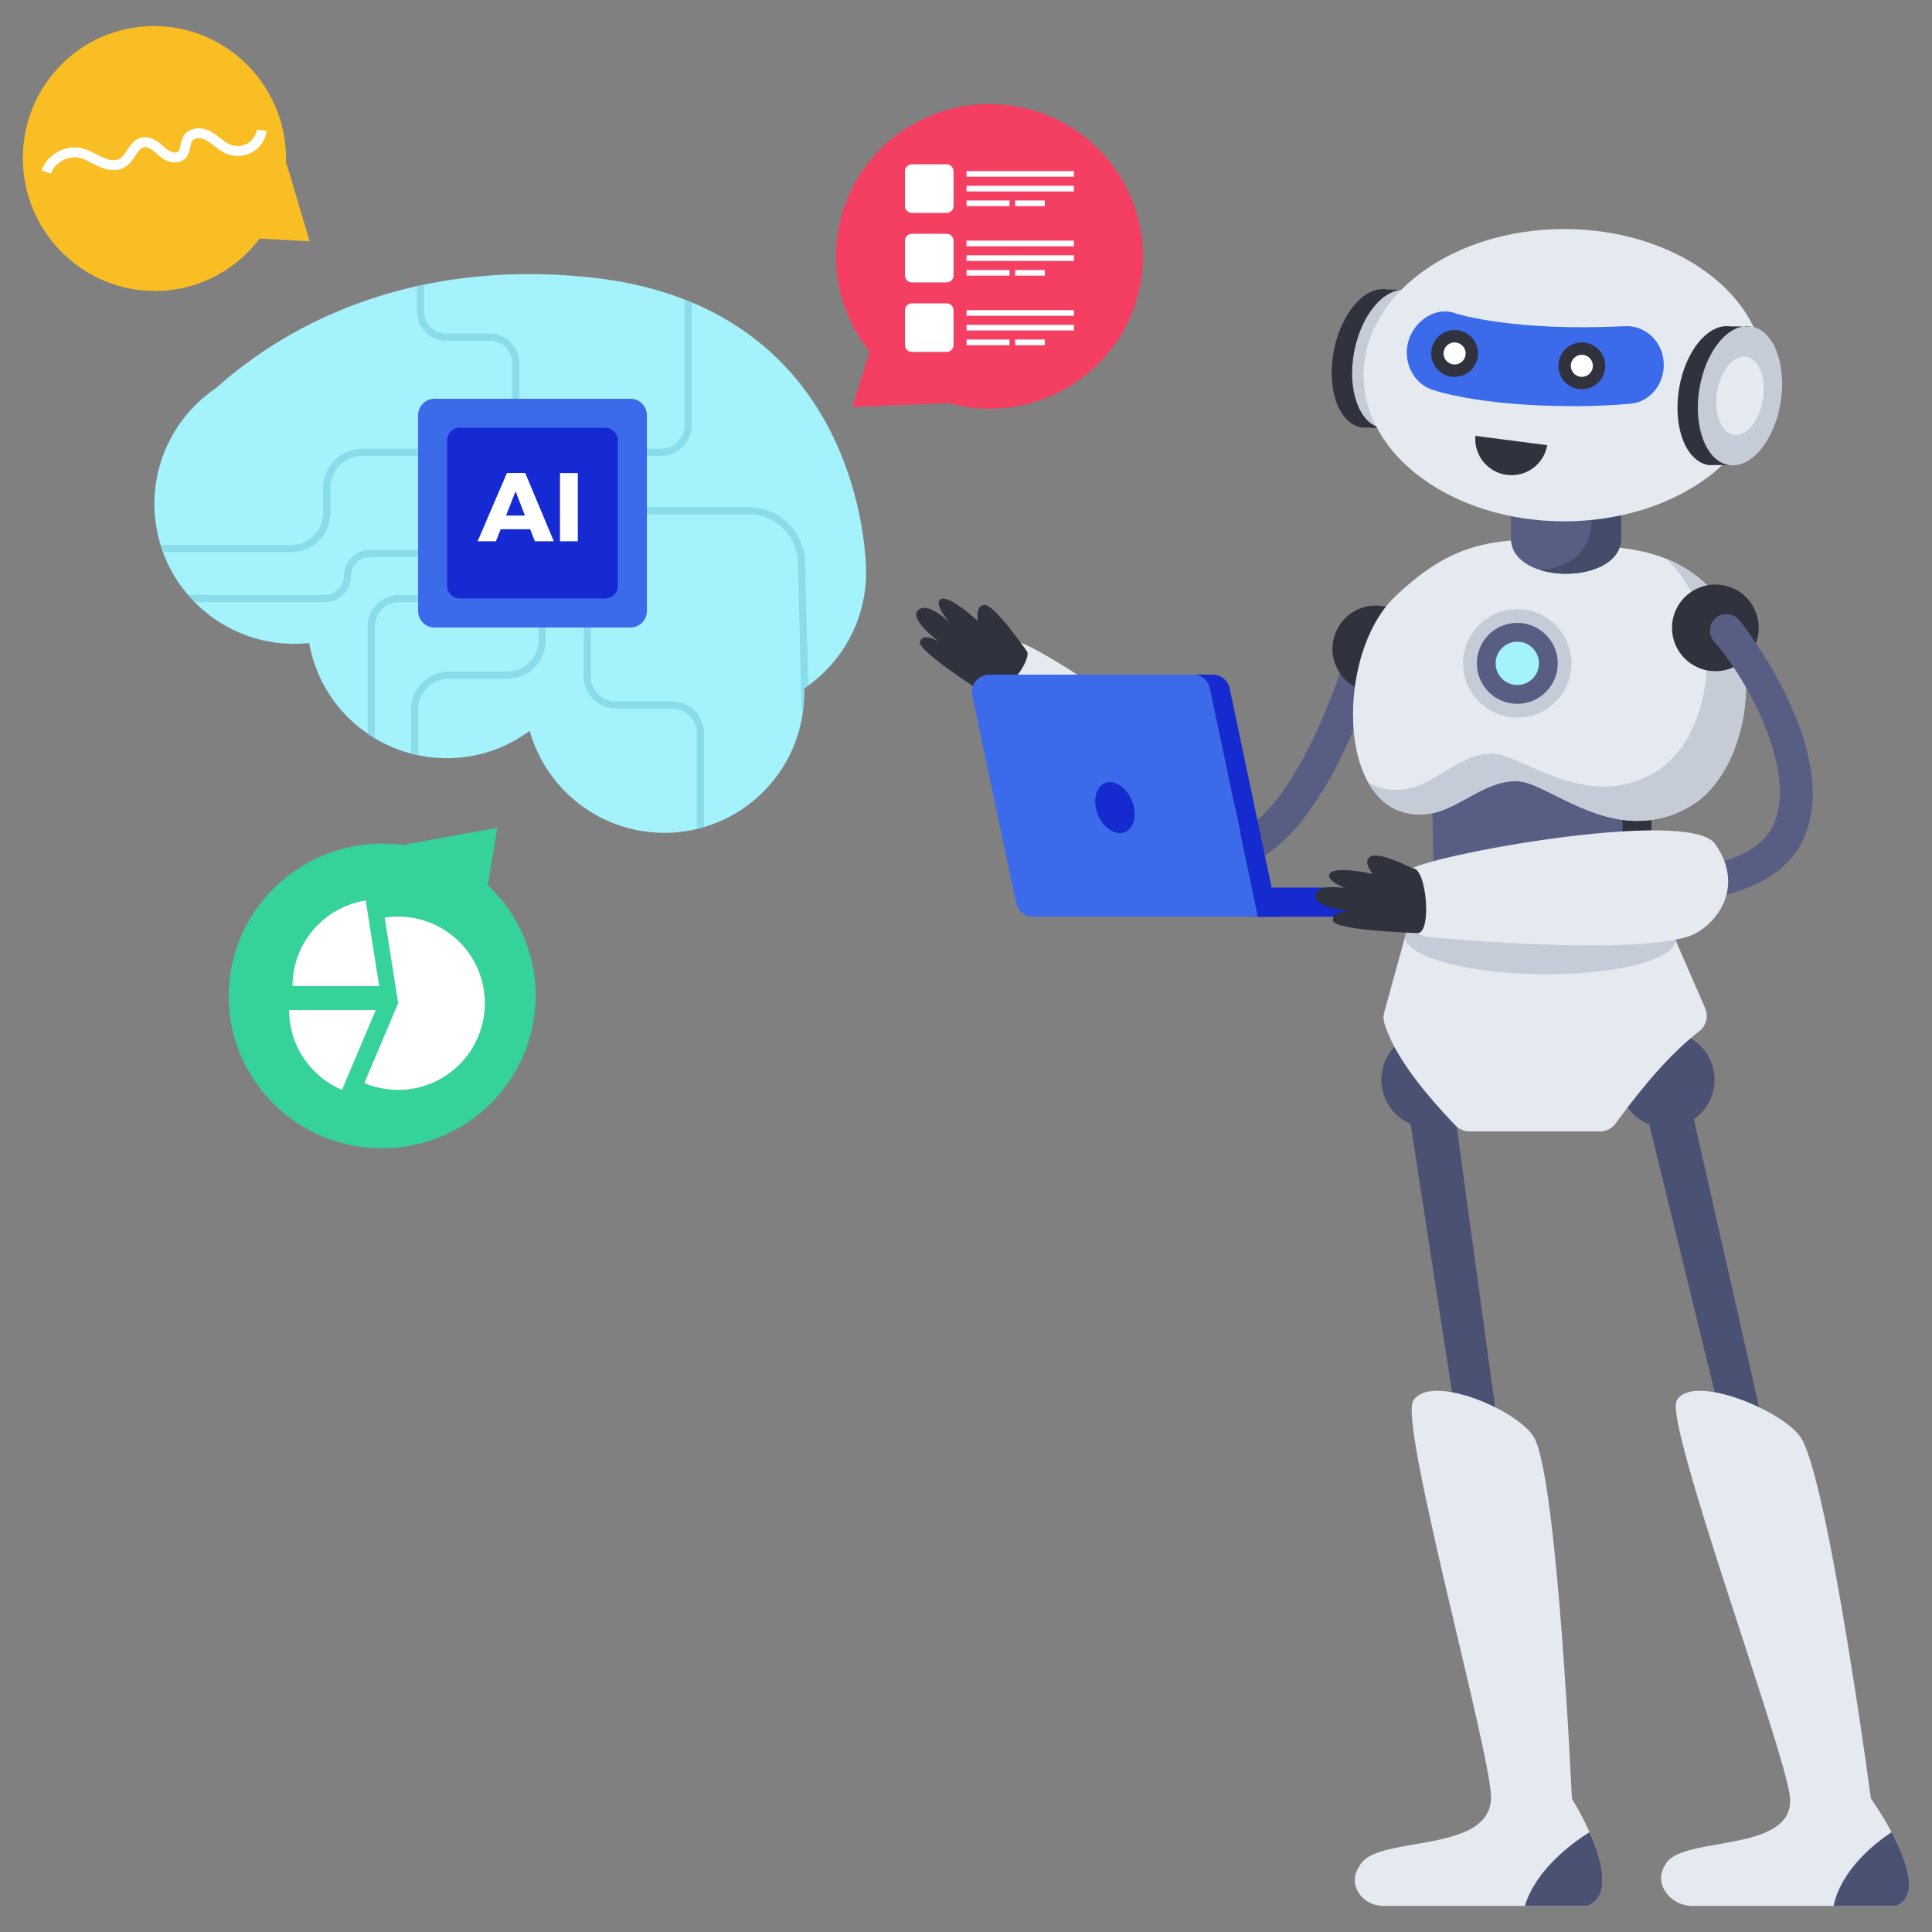 <?xml version="1.0" encoding="utf-8"?>
<svg xmlns="http://www.w3.org/2000/svg" id="Layer_1" style="enable-background:new 0 0 390 390" version="1.1" viewBox="0 0 390 390" x="0" y="0">
  <rect x="0" y="0" width="390" height="390" fill="#808080" stroke="none"/>
  <style>.st0{fill:#585d83}.st1{fill:#4b5173}.st2{fill:#30323e}.st3{fill:#e5eaf0}.st4{fill:#c5ccd8}.st5{fill:#152bcf}.st8{fill:#3b6aeb}.st9{fill:#fff}.st10{fill:#a4f2fc}.st42{fill:#89dcea}</style>
  <path class="st0" d="M245.284 175.7c.857 0 1.72-.05 2.586-.154 18.782-2.253 29.687-39.428 30.868-43.66l-6.42-1.794c-2.884 10.305-13.04 37.37-25.242 38.834-15.6 1.87-32.495-21.96-37.689-31.3l-5.828 3.236c.818 1.474 19.597 34.837 41.725 34.837z"/>
  <path class="st1" d="m284.359 224.405 9.373 60.613 8.407 1.5-8.534-62.38zM332.3 224.405l14.807 60.613 8.54 1.5-14.124-62.38z"/>
  <circle class="st2" cx="277.722" cy="130.99" r="8.75"/>
  <path class="st0" d="m289.025 157.853.667 32.666c3.04 1.96 8.553 2.813 14.653 2.986 12.6.374 27.74-2.153 29.013-3.88V164.96a119.027 119.027 0 0 0-5.713-3.68c-13.813-8.293-26.973-11.606-38.62-3.426z"/>
  <path class="st2" d="M304.345 193.505c12.6.374 27.74-2.153 29.013-3.88V164.96a119.027 119.027 0 0 0-5.713-3.68l-.373 19.52c-.094 4.813-3.3 9.033-7.934 10.333-3.533.994-8.426 1.934-14.993 2.373z"/>
  <path class="st3" d="M288.864 164.2c5.777-.945 11.441-7.127 17.941-6.46 6.5.666 19.833 13.832 34.666 4.833 14.834-9 18.111-47.167-12.444-51.722-25.393-3.786-34.722-2.444-47.388 9.555s-11.957 46.929 7.225 43.793z"/>
  <path class="st4" d="M276.172 157.92c2.547 4.546 6.727 7.252 12.693 6.28 5.774-.947 11.44-7.127 17.94-6.46 6.5.666 19.833 13.832 34.666 4.833 13.534-8.214 17.447-40.7-5.18-49.793 12.787 11.693 9.48 35.3-1.253 42.48-13.866 9.266-27.26-2.747-33.54-3.094-6.273-.353-11.446 5.813-16.96 6.973-3.313.694-6.092.173-8.366-1.22z"/>
  <circle class="st1" cx="288.515" cy="217.968" r="9.674"/>
  <circle class="st1" cx="336.433" cy="217.968" r="9.674"/>
  <path class="st3" d="M279.472 206.599c2 6.44 7.487 13.4 14.3 20.56a3.995 3.995 0 0 0 2.893 1.246h26.273c1.267 0 2.46-.6 3.2-1.62 5.547-7.593 11.14-14.173 16.86-18.606a3.943 3.943 0 0 0 1.193-4.707l-5.966-13.706-54.58-.72-4.213 15.293a4.011 4.011 0 0 0 .04 2.26z"/>
  <ellipse class="st4" cx="310.935" cy="189.404" rx="7.252" ry="27.294" transform="rotate(-89.24 310.935 189.404)"/>
  <path class="st3" d="M274.432 382.323c1.094 1.56 2.947 2.414 4.853 2.414h41.187c4.966-1.987 2.886-9.3.4-14.887-1.694-3.786-3.567-6.78-3.567-6.78s-2.853-63.58-7.52-72.692c-2.807-5.487-20.88-13.353-24.5-7.64-2.886 4.56 15.233 69.599 15.687 79.665.527 11.654-21.666 8.167-26 13.5-2.166 2.667-1.626 4.874-.54 6.42z"/>
  <path class="st1" d="M307.805 384.737h12.667c4.966-1.987 2.886-9.3.4-14.887-3.38 2.1-10.78 7.427-13.067 14.887z"/>
  <path class="st3" d="M336.529 382.323c1.233 1.56 3.163 2.413 5.07 2.413h41.186c4.788-1.986 2.053-9.3-.935-14.886-2.032-3.787-4.174-6.78-4.174-6.78s-8.552-63.58-14.036-72.692c-3.298-5.487-22.077-13.353-25.184-7.64-2.478 4.56 21.471 69.599 22.827 79.665 1.571 11.653-20.934 8.167-24.79 13.5-1.927 2.667-1.19 4.873.036 6.42z"/>
  <path class="st1" d="M370.118 384.736h12.667c4.788-1.986 2.053-9.3-.935-14.886-3.191 2.1-10.114 7.426-11.732 14.886z"/>
  <circle class="st2" cx="346.266" cy="126.74" r="8.75"/>
  <path class="st0" d="M342.134 181.74c.145 0 .292-.01.44-.03 11.816-1.56 19.214-6.133 21.99-13.59 6.491-17.435-12.56-41.928-13.545-43.035a3.333 3.333 0 0 0-4.984 4.428c5.965 6.72 16.515 24.923 12.28 36.284-1.849 4.962-7.439 8.092-16.613 9.304a3.333 3.333 0 0 0 .432 6.638z"/>
  <path class="st3" d="M287.805 189.099s40.378 3.976 53-.053c4.625-1.477 12-9.14 5.46-18.64-5.238-7.609-59.46 2.5-61.96 5.333s-2.326 11.553 3.5 13.36zM197.586 140.57s26.023 29.53 37.742 34.894c4.295 1.965 13.565 2.607 15.368-8.672 1.445-9.034-41.776-37.313-45.493-37.259-4.263.061-10.534 5.871-7.617 11.037z"/>
  <path class="st2" d="M207.4 131.628s-6.482-9.388-8.541-9.502c-2.06-.114-1.475 3.248-1.475 3.248s-5.528-5.178-7.37-4.456c-1.841.723 1.694 4.796 1.694 4.796s-4.358-4.427-6.35-2.57c-1.994 1.858 4.176 6.383 4.176 6.383s-3.058-1.925-3.831-.06c-.773 1.866 13.514 10.852 13.514 10.852 2.599 1.24 8.687-6.13 8.184-8.69z"/>
  <path class="st5" d="M252.375 179.17v5.886h31.277v-.5a5.389 5.389 0 0 0-5.386-5.387h-25.891z"/>
  <path d="m196.266 140.39 8.843 41.853a3.505 3.505 0 0 0 3.44 2.813h45.38l-9.697-46.06a3.498 3.498 0 0 0-3.433-2.813h-41.093a3.51 3.51 0 0 0-3.44 4.207z" style="fill:#3b6beb"/>
  <path class="st5" d="M240.8 136.183a3.498 3.498 0 0 1 3.432 2.813l9.696 46.06h4l-9.696-46.06a3.498 3.498 0 0 0-3.433-2.813h-4zM221.21 163.03c.554 2.836 2.727 5.137 4.854 5.137s3.407-2.301 2.847-5.136c-.554-2.835-2.727-5.137-4.854-5.137s-3.4 2.302-2.846 5.137z"/>
  <path class="st2" d="M285.087 175.25s-6.543-3.337-8.376-2.392c-1.833.944.372 3.548.372 3.548s-7.388-1.667-8.61-.111c-1.223 1.555 3.888 3.277 3.888 3.277s-6-1.61-6.778 1c-.777 2.611 6.834 3.39 6.834 3.39s-3.611-.112-3.334 1.888c.278 2 17.148 2.515 17.148 2.515 2.869-.247 1.725-13.362-1.144-13.115z"/>
  <ellipse class="st4" cx="281.523" cy="72.493" rx="14.171" ry="8.309" transform="rotate(-79.041 281.523 72.493)"/>
  <ellipse class="st0" cx="284.648" cy="73.142" rx="8.002" ry="4.692" transform="rotate(-79.041 284.648 73.142)"/>
  <path class="st2" d="M274.715 86.274c-4.505-.873-6.951-7.809-5.463-15.492s6.346-13.205 10.85-12.333l4.115.132c-4.505-.873-9.363 4.649-10.851 12.332s.958 14.62 5.463 15.492l-4.114-.131z"/>
  <path class="st0" d="M304.996 108.656c0 3.266 2.606 5.42 6.04 6.453h.006c6.593 1.98 16.207-.174 16.207-6.453v-9h-22.247l-.006 9z"/>
  <path d="M311.042 115.109c6.593 1.98 16.207-.174 16.207-6.453v-9h-6.76c1.133 3.786 2.953 13.926-9.447 15.453z" style="fill:#434c69"/>
  <ellipse class="st3" cx="315.749" cy="75.736" rx="40.5" ry="29.5"/>
  <ellipse class="st4" cx="351.243" cy="79.884" rx="14.171" ry="8.309" transform="rotate(-80.869 351.243 79.884)"/>
  <ellipse class="st3" cx="351.243" cy="79.884" rx="8.002" ry="4.692" transform="rotate(-80.869 351.243 79.884)"/>
  <path class="st2" d="M344.878 93.875c-4.531-.728-7.197-7.582-5.955-15.31s5.922-13.4 10.452-12.671h4.116c-4.53-.729-9.21 4.945-10.452 12.672s1.424 14.581 5.955 15.31h-4.116z"/>
  <path class="st8" d="M317.966 81.99c3.478 0 7.2-.147 11.154-.494 4.036-.353 7.041-4.145 6.71-8.467s-3.86-7.396-7.906-7.188c-22.258 1.145-33.763-2.463-33.897-2.518-3.782-1.55-8.114.998-9.562 5.05-1.447 4.05.446 8.59 4.229 10.14.574.236 9.62 3.477 29.272 3.477z"/>
  <path class="st2" d="M288.91 71.35a4.721 4.721 0 0 0 4.726 4.72 4.72 4.72 0 0 0 4.72-4.72 4.723 4.723 0 1 0-9.447 0z"/>
  <path class="st9" d="M291.41 71.348a2.222 2.222 0 0 0 4.446 0 2.222 2.222 0 1 0-4.447 0z"/>
  <path class="st2" d="M314.592 73.85a4.721 4.721 0 0 0 4.726 4.72 4.72 4.72 0 0 0 4.72-4.72 4.723 4.723 0 1 0-9.447 0z"/>
  <path class="st9" d="M317.092 73.848a2.222 2.222 0 0 0 4.446 0 2.222 2.222 0 1 0-4.446 0z"/>
  <path class="st2" d="M312.336 89.87c-.691 3.834-4.253 6.502-8.16 5.996-3.907-.507-6.67-3.996-6.36-7.88l14.52 1.883z"/>
  <circle class="st4" cx="306.286" cy="133.906" r="10.944"/>
  <circle class="st0" cx="306.286" cy="133.906" r="8.167"/>
  <circle class="st10" cx="306.286" cy="133.906" r="4.373"/>
  <path class="st10" d="M174.833 115.452v.077c0 9.419-4.608 17.76-11.698 22.878l-.837.577c.02.298.029.606.029.914a27.91 27.91 0 0 1-.221 3.492c-1.376 11.247-9.38 20.434-19.982 23.56l-1.443.386c-2.107.51-4.31.779-6.571.779-12.94 0-23.85-8.707-27.178-20.588a28.047 28.047 0 0 1-16.759 5.522c-1.982 0-3.915-.202-5.772-.606l-1.443-.327a27.99 27.99 0 0 1-7.292-3.079c-.491-.298-.972-.606-1.443-.933-6.11-4.194-10.477-10.727-11.814-18.308-.991.106-2.001.164-3.021.164a28.102 28.102 0 0 1-20.097-8.418l-1.318-1.443a27.809 27.809 0 0 1-5.09-8.658l-.48-1.443a28.204 28.204 0 0 1-1.232-8.264c0-5.1 1.347-9.87 3.723-13.998a28.169 28.169 0 0 1 8.764-9.428c7.88-7.071 21.214-16.24 40.503-20.54a54.01 54.01 0 0 1 1.443-.308c9.418-1.953 20.222-2.742 32.469-1.578 7.706.732 14.373 2.338 20.126 4.59l1.443.577c31.555 13.199 34.826 45.697 35.153 53.009v.019c.038.721.038 1.202.038 1.375z"/>
  <path class="st42" d="M140.68 167.336v-19.26c0-2.781-2.27-5.051-5.05-5.051h-11.304a6.504 6.504 0 0 1-6.494-6.494v-16.355h1.443v16.355c0 2.78 2.27 5.05 5.051 5.05h11.304a6.504 6.504 0 0 1 6.494 6.494v18.876l-1.443.385zM82.958 152.116v-8.85c0-4.243 3.454-7.697 7.696-7.697h11.785c3.445 0 6.254-2.81 6.254-6.254v-11.544h1.443v11.544c0 4.243-3.454 7.697-7.697 7.697H90.654c-3.444 0-6.253 2.809-6.253 6.253v9.178l-1.443-.327zM89.048 120.099v1.443h-8.495a4.894 4.894 0 0 0-4.887 4.887v22.608c-.491-.298-.972-.606-1.443-.933V126.43a6.335 6.335 0 0 1 6.33-6.33h8.495zM39.29 121.542h26.293a5.28 5.28 0 0 0 5.272-5.272 3.822 3.822 0 0 1 3.82-3.82h13.574v-1.442H74.675a5.264 5.264 0 0 0-5.263 5.262 3.839 3.839 0 0 1-3.829 3.83h-27.61l1.318 1.442zM32.884 111.44H58.83c4.33 0 7.85-3.53 7.85-7.86v-5.127a6.421 6.421 0 0 1 6.417-6.417h17.24v-1.443h-17.24c-4.33 0-7.86 3.521-7.86 7.86v5.128c0 3.54-2.876 6.417-6.407 6.417H32.403l.48 1.443zM162.298 138.984c.02.298.029.606.029.914a27.91 27.91 0 0 1-.221 3.492l-.29.01-.74-29.535c0-5.541-4.444-10.044-9.9-10.044h-30.458v-1.443h30.459c6.253 0 11.342 5.147 11.342 11.468l.616 24.56-.837.578zM139.642 61.049v24.734c0 3.444-2.81 6.253-6.254 6.253h-7.301v-1.443h7.301a4.818 4.818 0 0 0 4.81-4.81V60.47l1.444.578zM104.845 73.276v9.38H103.4v-9.38a4.498 4.498 0 0 0-4.492-4.492h-8.813c-3.27 0-5.935-2.656-5.935-5.927v-5.089a54.01 54.01 0 0 1 1.443-.308v5.397a4.49 4.49 0 0 0 4.492 4.484h8.813a5.945 5.945 0 0 1 5.936 5.935z"/>
  <path class="st8" d="M130.58 83.82v39.521a3.33 3.33 0 0 1-3.33 3.329H87.73a3.33 3.33 0 0 1-3.329-3.329v-39.52a3.33 3.33 0 0 1 3.329-3.33h39.52a3.33 3.33 0 0 1 3.33 3.33z"/>
  <path d="M90.26 118.266v-29.37a2.545 2.545 0 0 1 2.545-2.545h29.37a2.545 2.545 0 0 1 2.545 2.544v29.371a2.545 2.545 0 0 1-2.544 2.545H92.805a2.545 2.545 0 0 1-2.545-2.545z" style="fill:#162ad4"/>
  <path class="st9" d="m107.969 109.267-.943-2.438h-5.956l-.964 2.438H96.41l5.917-13.78h3.696l5.779 13.78h-3.833zm-5.818-5.19h3.813l-1.888-4.914-1.925 4.914zM113.04 95.488h3.597v13.779h-3.597v-13.78z"/>
  <path d="M230.18 57.417c-3.153 16.694-19.341 27.69-36.161 24.56a31.326 31.326 0 0 1-3.272-.796l.19.223-18.886.755 3.5-11.182c-5.437-6.747-7.997-15.726-6.267-24.888 3.153-16.695 19.34-27.69 36.15-24.562 16.82 3.129 27.898 19.195 24.745 35.89z" style="fill:#f43f62"/>
  <path class="st9" d="M192.48 34.56v7.024c0 .77-.624 1.395-1.394 1.395h-7.015c-.77 0-1.394-.625-1.394-1.395V34.56c0-.77.624-1.394 1.394-1.394h7.014c.77 0 1.395.624 1.395 1.395zM195.109 34.535h21.679v1.141h-21.679zM195.109 37.502h21.679v1.141h-21.679zM195.109 40.468h8.671v1.141h-8.671zM204.921 40.468h5.99v1.141h-5.99zM192.48 48.595v7.023c0 .77-.624 1.395-1.394 1.395h-7.015c-.77 0-1.394-.625-1.394-1.395v-7.024c0-.77.624-1.394 1.394-1.394h7.014c.77 0 1.395.625 1.395 1.395zM195.109 48.569h21.679v1.141h-21.679zM195.109 51.536h21.679v1.141h-21.679zM195.109 54.502h8.671v1.141h-8.671zM204.921 54.502h5.99v1.141h-5.99zM192.48 62.629v7.023c0 .77-.624 1.395-1.394 1.395h-7.015c-.77 0-1.394-.625-1.394-1.395V62.63c0-.77.624-1.395 1.394-1.395h7.014c.77 0 1.395.625 1.395 1.395zM195.109 62.603h21.679v1.141h-21.679zM195.109 65.57h21.679v1.141h-21.679zM195.109 68.537h8.671v1.141h-8.671zM204.921 68.537h5.99v1.141h-5.99z"/>
  <path d="M46.21 199.622c.827-16.97 15.348-30.086 32.439-29.3 1.134.052 2.255.168 3.35.338l-.22-.195 18.604-3.345-1.93 11.558c6.314 5.934 10.085 14.475 9.631 23.789-.826 16.97-15.348 30.086-32.428 29.3-17.09-.785-30.272-15.176-29.446-32.145z" style="fill:#35d399"/>
  <path class="st9" d="M97.87 202.512c0 9.666-7.84 17.497-17.497 17.497-2.419 0-4.727-.492-6.83-1.381l6.83-16.116-2.716-17.274c.88-.14 1.79-.213 2.716-.213 9.656 0 17.496 7.83 17.496 17.487z"/>
  <path class="st9" d="M76.544 199.056H59.048c0-8.73 6.412-15.967 14.78-17.274l2.716 17.274zM75.855 203.893l-6.83 16.116c-6.265-2.66-10.667-8.878-10.667-16.116h17.497z"/>
  <path d="M29.458 5.315c14.642-.905 27.28 10.31 28.23 25.052.063.979.07 1.951.028 2.908l.146-.208 4.64 15.648-10.102-.557c-4.492 5.983-11.464 10.03-19.5 10.527-14.641.905-27.279-10.31-28.229-25.043C3.721 18.9 14.816 6.219 29.458 5.315z" style="fill:#fabe25"/>
  <path class="st9" d="m10.272 35.064-1.893-.646c1.091-3.199 4.8-5.263 8.091-4.504 1.103.254 2.07.757 3.004 1.244.446.232.892.466 1.351.666.664.29 2.326.883 3.444.15.521-.343.932-.967 1.368-1.628.69-1.049 1.474-2.238 2.948-2.56 1.116-.245 2.353.125 3.577 1.07.266.205.522.425.778.645.481.415.936.807 1.431 1.056.525.262 1.27.345 1.623-.013.245-.25.338-.716.445-1.257.118-.597.252-1.274.651-1.885.757-1.159 2.309-1.729 3.867-1.419 1.282.257 2.325.991 3.202 1.66l.292.225c.715.55 1.39 1.069 2.132 1.357 1.08.42 2.377.319 3.38-.264a3.997 3.997 0 0 0 1.901-2.806l1.979.294a5.96 5.96 0 0 1-2.875 4.24 5.96 5.96 0 0 1-5.107.4c-1.012-.392-1.834-1.025-2.63-1.637l-.284-.219c-.7-.532-1.518-1.116-2.382-1.289-.634-.126-1.455.023-1.801.552-.187.286-.273.72-.363 1.18-.148.746-.316 1.593-.98 2.27-1.08 1.099-2.76.992-3.946.399-.717-.36-1.288-.852-1.841-1.329-.228-.197-.457-.394-.694-.578-.516-.398-1.266-.841-1.927-.699-.68.149-1.155.871-1.706 1.707-.503.765-1.074 1.631-1.943 2.2-1.382.907-3.28.911-5.34.01-.5-.218-.988-.47-1.474-.724-.861-.449-1.674-.873-2.528-1.069-2.291-.529-4.988.966-5.75 3.2z"/>
</svg>